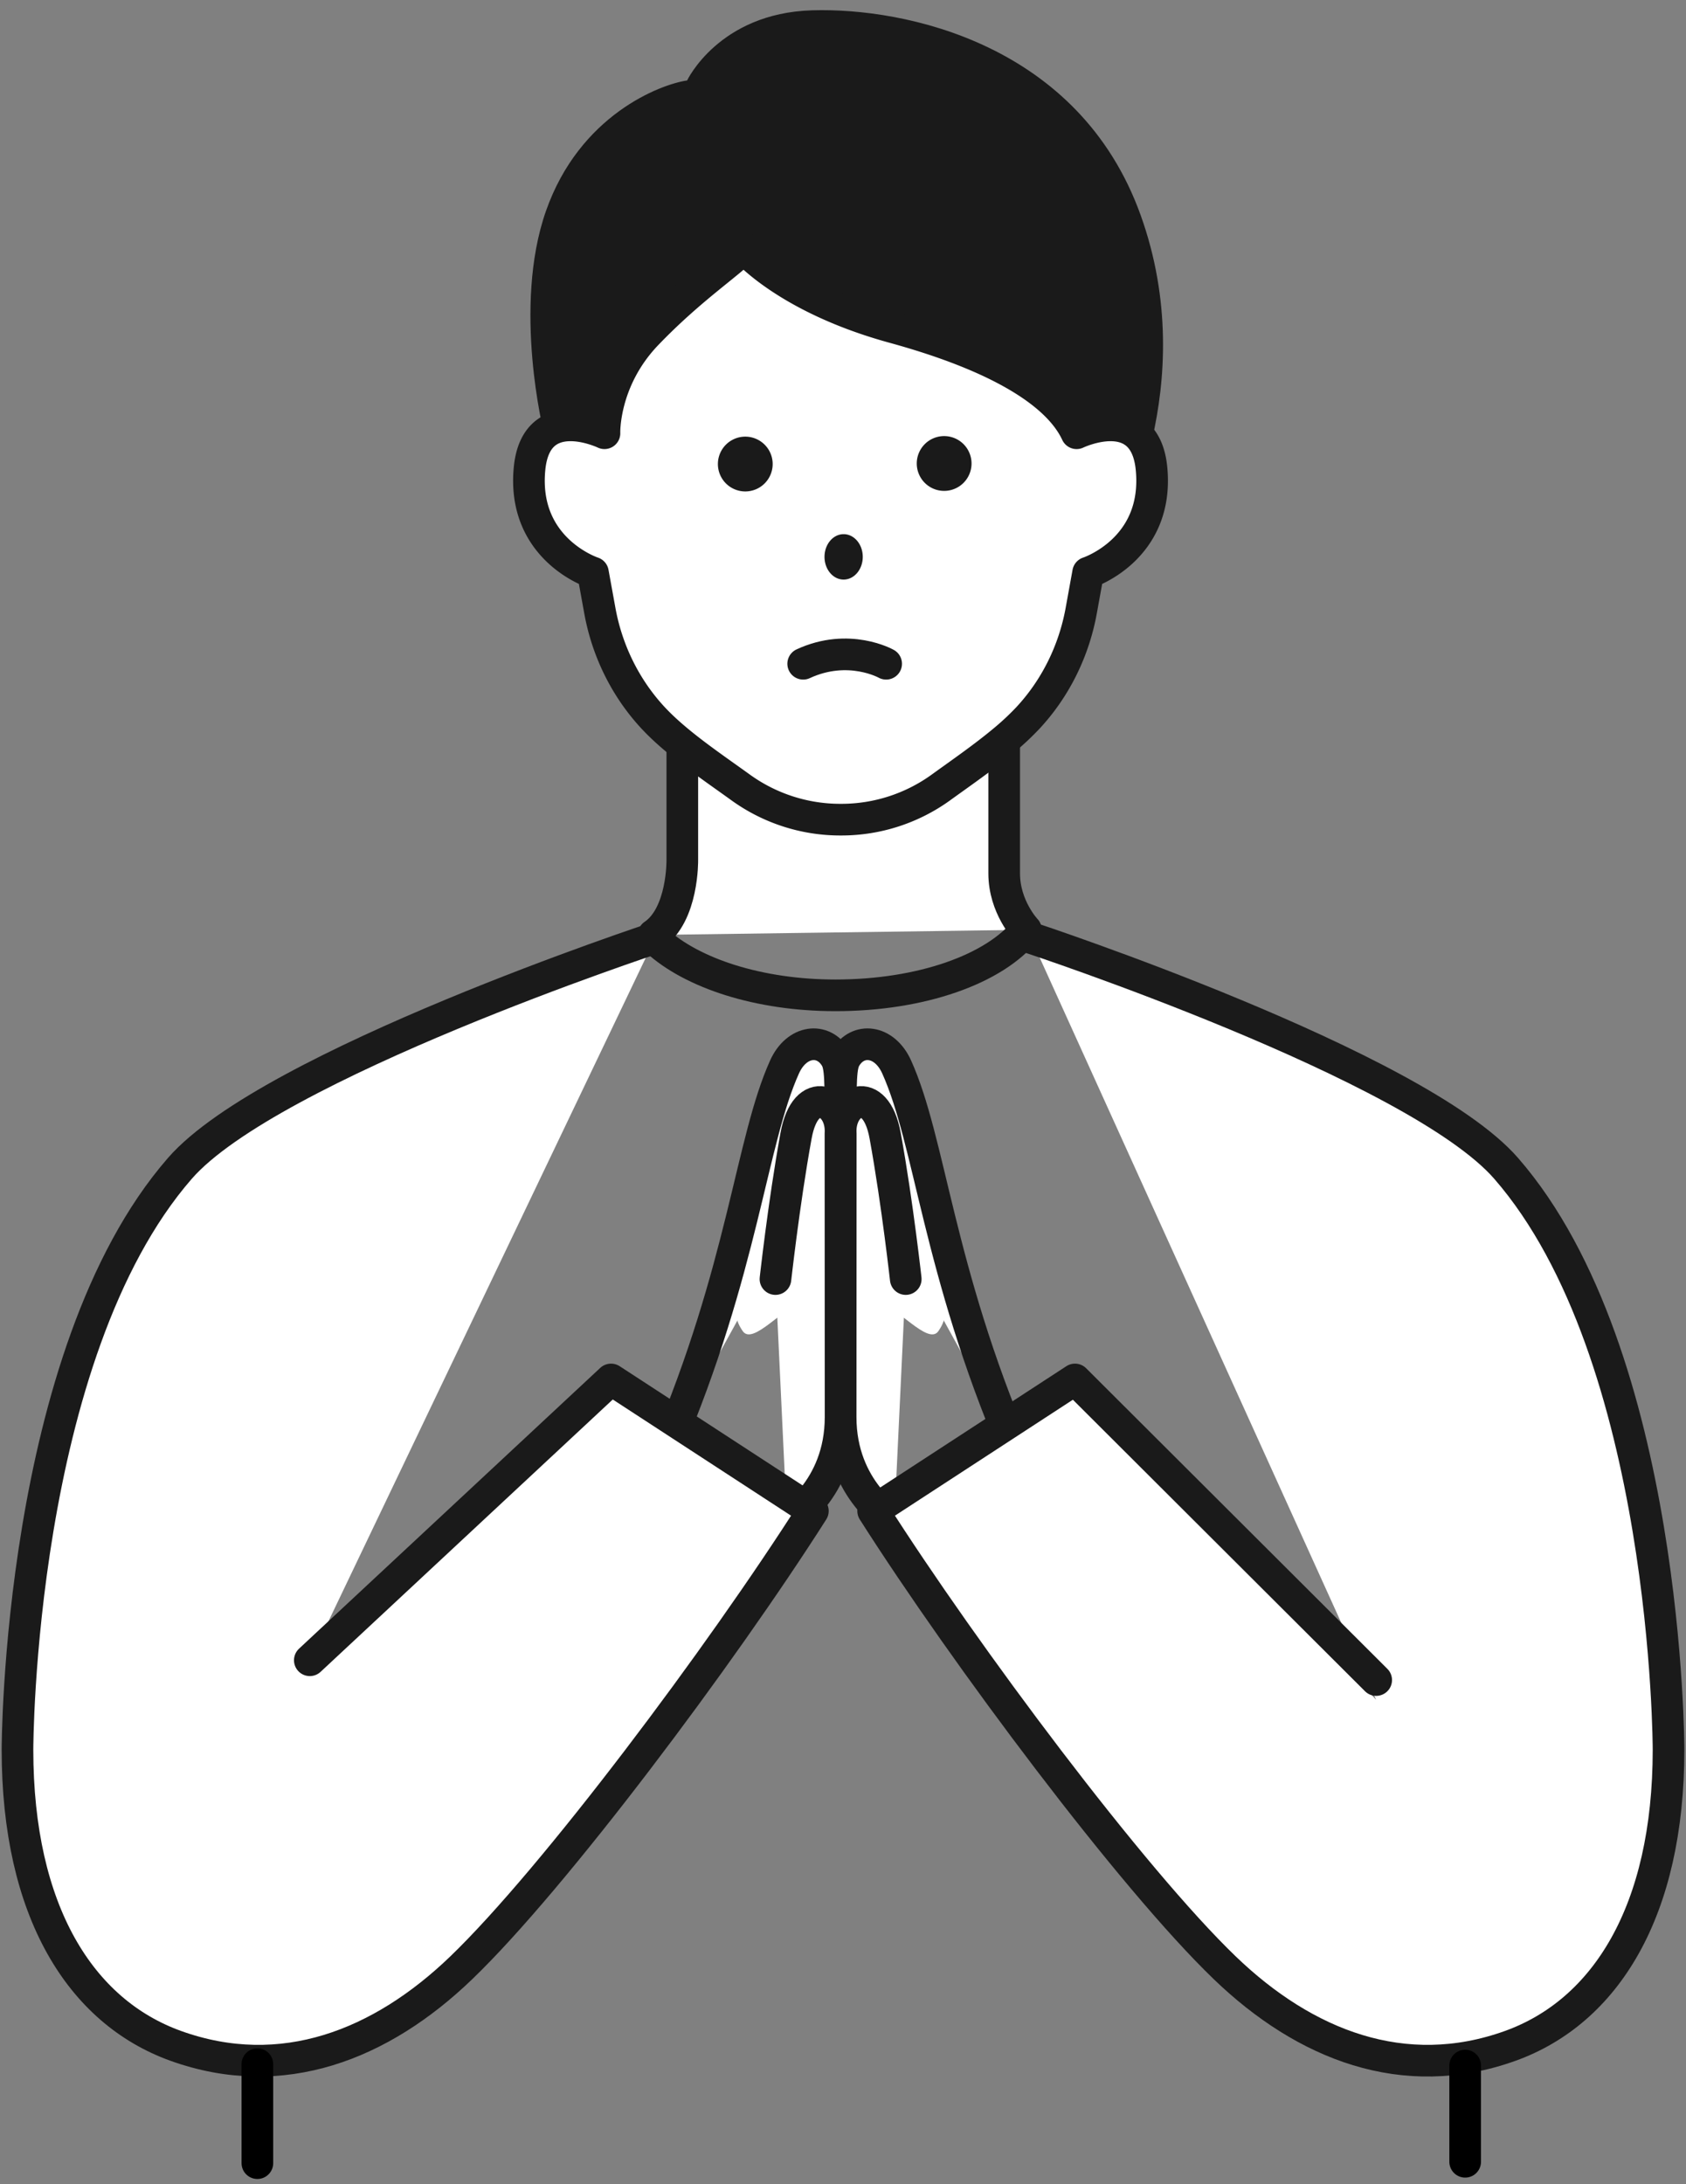 <svg xmlns="http://www.w3.org/2000/svg" width="156" height="202" fill="none"><rect width="100%" height="100%" fill="#808080" stroke="none"/><path fill="#fff" fill-rule="evenodd" d="M94.927 85.994s-2.013-2.103-2.013-5.214V66.468l-29.782.265v12.802s.089 5.068-2.667 6.934" clip-rule="evenodd"/><path stroke="#1A1A1A" stroke-linecap="round" stroke-linejoin="round" stroke-width="2.928" d="M94.927 85.994s-2.013-2.103-2.013-5.214V66.468l-29.782.265v12.802s.089 5.068-2.667 6.934m34.461-.464c-2.903 3.64-9.703 6.05-17.626 6.05-7.078 0-13.257-2.037-16.566-5.067"/><path fill="#1A1A1A" fill-rule="evenodd" d="M50.332 40.07s-2.936-11.646.178-20.538c3.11-8.89 10.58-11.734 13.066-12.09 0 0 2.936-6.223 11.556-6.488 8.625-.268 24.716 3.112 30.405 18.934 5.692 15.826-2.133 29.604-2.133 29.604H54.242s-2.667-5.244-3.91-9.423Z" clip-rule="evenodd"/><path fill="#fff" fill-rule="evenodd" d="M99.615 40.068s6.333-3.033 6.933 3.29c.711 7.468-5.867 9.601-5.867 9.601l-.64 3.53c-.676 3.704-2.37 7.158-4.934 9.913a24.978 24.978 0 0 1-2.301 2.143c-1.808 1.504-3.87 2.928-5.722 4.266a15.74 15.74 0 0 1-9.236 2.996h-.104a15.753 15.753 0 0 1-9.207-2.974c-1.738-1.254-3.672-2.577-5.408-3.976-.986-.795-1.907-1.614-2.691-2.455-2.565-2.755-4.26-6.21-4.934-9.913l-.642-3.53s-6.578-2.133-5.867-9.601c.602-6.323 6.935-3.29 6.935-3.29s-.178-4.888 3.91-9.156c4.092-4.268 7.824-6.668 8.98-8 0 0 3.824 4.622 13.87 7.377 10.044 2.758 15.271 6.223 16.925 9.78Z" clip-rule="evenodd"/><path stroke="#1A1A1A" stroke-linecap="round" stroke-linejoin="round" stroke-width="2.928" d="M99.615 40.068s6.333-3.033 6.933 3.29c.711 7.468-5.867 9.601-5.867 9.601l-.64 3.53c-.676 3.704-2.37 7.158-4.934 9.913a24.978 24.978 0 0 1-2.301 2.143c-1.808 1.504-3.87 2.928-5.722 4.266a15.74 15.74 0 0 1-9.236 2.996h-.104a15.753 15.753 0 0 1-9.207-2.974c-1.738-1.254-3.672-2.577-5.408-3.976-.986-.795-1.907-1.614-2.691-2.455-2.565-2.755-4.26-6.21-4.934-9.913l-.642-3.53s-6.578-2.133-5.867-9.601c.602-6.323 6.935-3.29 6.935-3.29s-.178-4.888 3.91-9.156c4.092-4.268 7.824-6.668 8.98-8 0 0 3.824 4.622 13.87 7.377 10.044 2.758 15.271 6.223 16.925 9.78Z" clip-rule="evenodd"/><path fill="#1A1A1A" fill-rule="evenodd" d="M71.492 42.868a2.534 2.534 0 1 1-5.067-.002 2.534 2.534 0 0 1 5.067.002Zm18.401 0a2.534 2.534 0 1 1-5.068-.003 2.534 2.534 0 0 1 5.068.003Zm-10.065 8.634c0 1.16-.793 2.1-1.771 2.1-.977 0-1.768-.94-1.768-2.1 0-1.16.791-2.1 1.768-2.1.978 0 1.771.94 1.771 2.1Z" clip-rule="evenodd"/><path stroke="#1A1A1A" stroke-linecap="round" stroke-linejoin="round" stroke-width="2.928" d="M81.993 61.388s-3.46-1.952-7.677 0"/><path fill="#fff" fill-rule="evenodd" d="M76.786 110.676c.123-2.557.965-7.278-.854-9.077-2.95-2.917-4.126-.076-4.883 1.924-.912 2.412-3.583 13.483-3.09 16.014.321 1.652-.194 2.184.762 3.571.954 1.386 3.886-2.413 5.56-2.591 4.089-.431 2.364-7.004 2.505-9.841Z" clip-rule="evenodd"/><path fill="#fff" fill-rule="evenodd" d="M61.637 134.08c7.146-16.774 7.839-28.489 10.954-35.403 1.126-2.493 3.583-2.752 4.724-.852.462.767.462 2.071.453 7.014" clip-rule="evenodd"/><path stroke="#1A1A1A" stroke-linecap="round" stroke-linejoin="round" stroke-width="2.928" d="M61.637 134.08c7.146-16.774 7.839-28.489 10.954-35.403 1.126-2.493 3.583-2.752 4.724-.852.462.767.462 2.071.453 7.014"/><path fill="#fff" fill-rule="evenodd" d="M71.753 118.266c-.057.553.742-6.861 1.906-13.242.893-4.897 4.298-3.267 4.107-.18l.01 26.222c0 6.77-4.96 9.666-4.96 9.666" clip-rule="evenodd"/><path stroke="#1A1A1A" stroke-linecap="round" stroke-linejoin="round" stroke-width="2.928" d="M71.753 118.266c-.057.553.742-6.861 1.906-13.242.893-4.897 4.298-3.267 4.107-.18l.01 26.222c0 6.77-4.96 9.666-4.96 9.666"/><path fill="#fff" fill-rule="evenodd" d="M78.763 110.676c-.123-2.557-.967-7.278.852-9.077 2.95-2.917 4.128-.076 4.885 1.924.912 2.412 3.582 13.483 3.09 16.014-.321 1.652.192 2.184-.762 3.571-.954 1.386-3.888-2.413-5.56-2.591-4.089-.431-2.367-7.004-2.505-9.841Z" clip-rule="evenodd"/><path fill="#fff" fill-rule="evenodd" d="M93.918 134.08c-7.146-16.774-7.84-28.489-10.954-35.403-1.126-2.493-3.585-2.752-4.724-.852-.462.767-.462 2.071-.453 7.014" clip-rule="evenodd"/><path stroke="#1A1A1A" stroke-linecap="round" stroke-linejoin="round" stroke-width="2.928" d="M93.918 134.08c-7.146-16.774-7.84-28.489-10.954-35.403-1.126-2.493-3.585-2.752-4.724-.852-.462.767-.462 2.071-.453 7.014"/><path fill="#fff" fill-rule="evenodd" d="M83.804 118.266c.056.553-.742-6.861-1.906-13.242-.894-4.897-4.3-3.267-4.107-.18l-.01 26.222c0 6.77 4.959 9.666 4.959 9.666" clip-rule="evenodd"/><path stroke="#1A1A1A" stroke-linecap="round" stroke-linejoin="round" stroke-width="2.928" d="M83.804 118.266c.056.553-.742-6.861-1.906-13.242-.894-4.897-4.3-3.267-4.107-.18l-.01 26.222c0 6.77 4.959 9.666 4.959 9.666"/><path fill="#fff" fill-rule="evenodd" d="m28.666 153.55 27.871-25.969 18.675 12.164c-8.525 13.386-23.965 34.007-32.544 42.259-7.398 7.116-16.564 10.748-26.404 7.211-8.812-3.169-14.647-12.442-14.647-27.4 0 0 0-36.515 15.028-53.76C24.974 98.499 60.63 86.74 60.63 86.74" clip-rule="evenodd"/><path stroke="#1A1A1A" stroke-linecap="round" stroke-linejoin="round" stroke-width="2.928" d="m28.666 153.55 27.871-25.969 18.675 12.164c-8.525 13.386-23.965 34.007-32.544 42.259-7.398 7.116-16.564 10.748-26.404 7.211-8.812-3.169-14.647-12.442-14.647-27.4 0 0 0-36.515 15.028-53.76C24.974 98.499 60.63 86.74 60.63 86.74"/><path fill="#fff" fill-rule="evenodd" d="m127.334 157.21-27.87-29.629-18.675 12.164c8.524 13.386 23.964 34.007 32.544 42.259 7.396 7.116 16.564 10.748 26.404 7.211 8.812-3.169 14.647-12.442 14.647-27.4 0 0 0-36.515-15.028-53.76C131.027 98.499 95.37 86.74 95.37 86.74" clip-rule="evenodd"/><path stroke="#1A1A1A" stroke-linecap="round" stroke-linejoin="round" stroke-width="2.928" d="m127.334 155.38-27.87-27.799-18.675 12.164c8.524 13.386 23.964 34.007 32.544 42.259 7.396 7.116 16.564 10.748 26.404 7.211 8.812-3.169 14.647-12.442 14.647-27.4 0 0 0-36.515-15.028-53.76C131.027 98.499 95.37 86.74 95.37 86.74"/><path stroke="#000" stroke-linecap="round" stroke-linejoin="round" stroke-width="2.928" d="M23.814 190.907v9.153m111.753-9.025v8.898"/></svg>